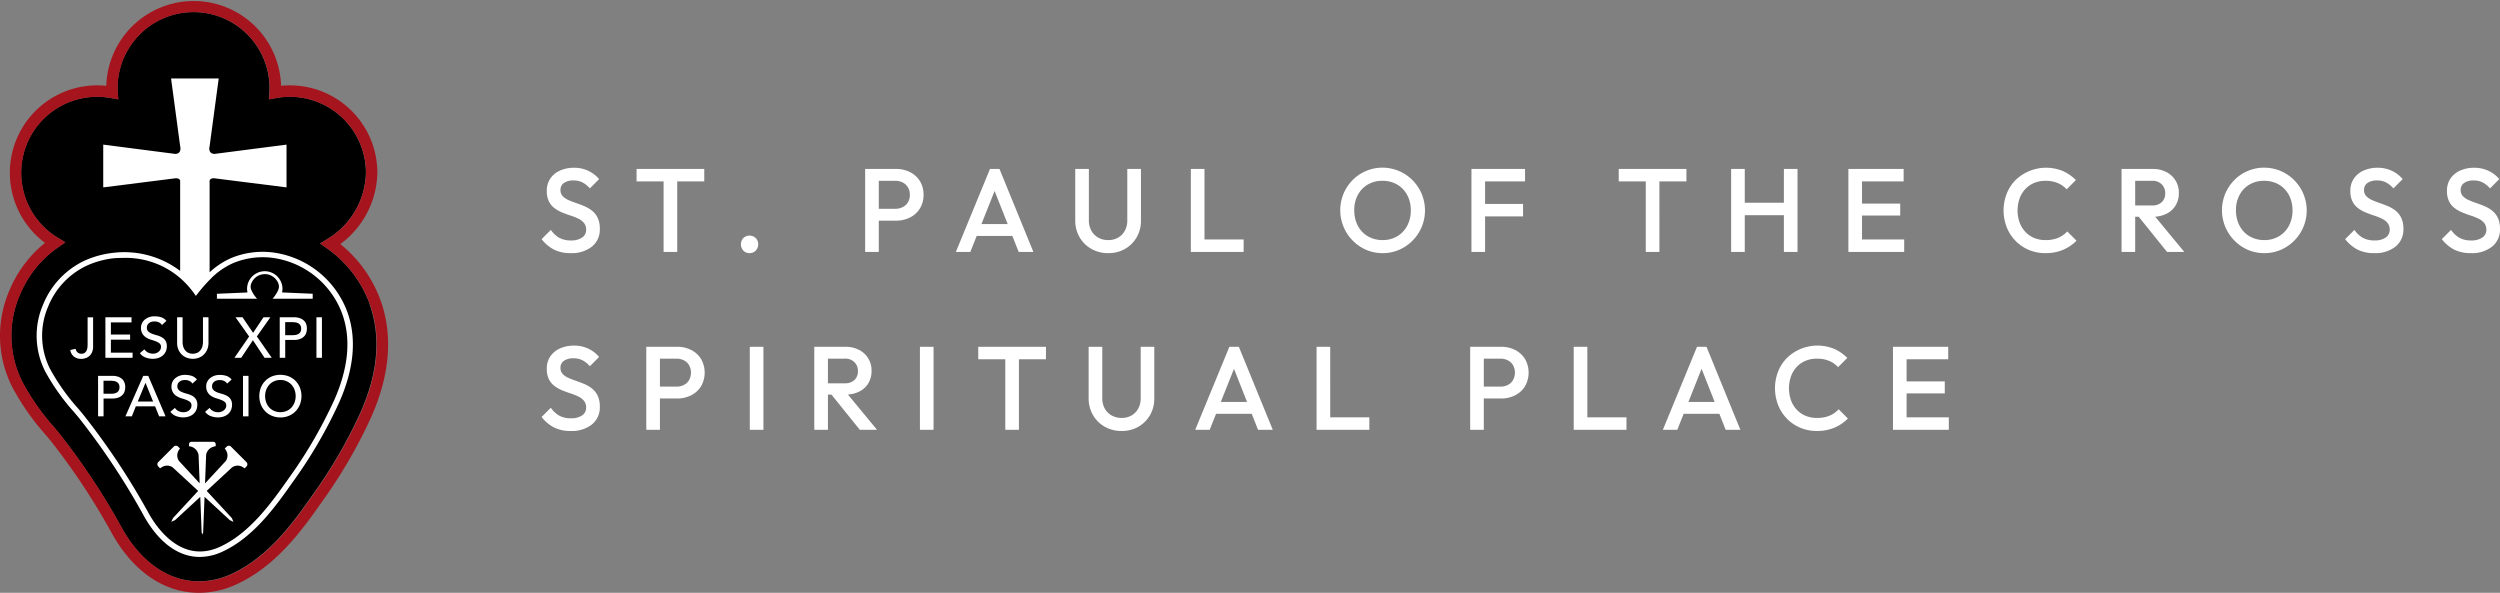 <svg xmlns="http://www.w3.org/2000/svg" width="337.377" height="80" viewBox="0 0 337.377 80">
  <rect x="0" y="0" width="337.377" height="80" fill="#808080" stroke="none"/>
  <g id="Group_10" data-name="Group 10" transform="translate(-227.327 -460)">
    <g id="Group_5" data-name="Group 5" transform="translate(-872.673 110)">
      <path id="Path_15" data-name="Path 15" d="M50.355,41.511A15.831,15.831,0,0,0,44.6,33.985l-.965-.679,1.011-.61a10.7,10.7,0,0,0,5.187-8.931A10.265,10.265,0,0,0,39.579,13.514a9.988,9.988,0,0,0-1.86.17l-.98.178.069-1c.015-.208.015-.417.015-.625a10.255,10.255,0,0,0-20.509,0,5.643,5.643,0,0,0,.023.625l.069,1-.98-.178a10.621,10.621,0,0,0-1.86-.17A10.254,10.254,0,0,0,8.241,32.534l1.019.618-.98.679a14.617,14.617,0,0,0-5.164,6.445,13.834,13.834,0,0,0,.371,11.756,31.576,31.576,0,0,0,4.338,6.16l.679.826a91.975,91.975,0,0,1,8.475,12.844c2.6,4.539,6.268,7.04,10.32,7.04a10.463,10.463,0,0,0,4.392-1c5.1-2.339,8.5-7.179,10.976-10.714a65.147,65.147,0,0,0,6.445-11.115c2.354-5.311,2.763-10.212,1.212-14.573Z" transform="translate(1099.545 349.546)"/>
      <path id="Path_16" data-name="Path 16" d="M51.363,40.54a17.316,17.316,0,0,0-5.434-7.6,12.234,12.234,0,0,0,5-9.626A11.808,11.808,0,0,0,39.136,11.517c-.4,0-.8.023-1.2.062a11.8,11.8,0,0,0-23.589,0c-.4-.039-.8-.062-1.2-.062A11.8,11.8,0,0,0,6.076,32.775a16.227,16.227,0,0,0-4.817,6.461,15.308,15.308,0,0,0,.417,13.03,33.377,33.377,0,0,0,4.531,6.461l.679.818a90.777,90.777,0,0,1,8.329,12.636C18.1,77.221,22.239,80,26.871,80a12.04,12.04,0,0,0,5.041-1.142c5.481-2.509,9.016-7.549,11.6-11.223a67.446,67.446,0,0,0,6.6-11.378c2.516-5.681,2.941-10.969,1.258-15.716ZM26.871,78.456c-4.052,0-7.719-2.5-10.32-7.04A92.669,92.669,0,0,0,8.075,58.572L7.4,57.746a31.576,31.576,0,0,1-4.338-6.16A13.833,13.833,0,0,1,2.687,39.83a14.532,14.532,0,0,1,5.164-6.445l.98-.679-1.019-.618a10.254,10.254,0,0,1,5.326-19.02,9.988,9.988,0,0,1,1.86.17l.98.178-.069-1q-.023-.313-.023-.625a10.255,10.255,0,0,1,20.509,0c0,.208,0,.417-.015.625l-.069,1,.98-.178a10.621,10.621,0,0,1,1.86-.17A10.265,10.265,0,0,1,49.4,23.319a10.723,10.723,0,0,1-5.187,8.931l-1.011.61.965.679a15.8,15.8,0,0,1,5.758,7.526c1.552,4.361,1.142,9.263-1.212,14.574A65.665,65.665,0,0,1,42.27,66.754c-2.478,3.535-5.882,8.375-10.976,10.714a10.49,10.49,0,0,1-4.392,1Z" transform="translate(1099.996 350)" fill="#a6141d"/>
      <path id="Path_17" data-name="Path 17" d="M48.36,45.289a12.448,12.448,0,0,0-9.471-8,11.113,11.113,0,0,0-6.159.633,10.224,10.224,0,0,0-2.979,1.953V27.706c-.085-.6.648-.517.648-.517l9.733,1.227V22.643L30.4,23.9c-.942-.054-.648-1.05-.648-1.05l1.227-9.131h-6.43l1.227,9.131s.286,1-.648,1.05l-9.733-1.258v5.773l9.733-1.227s.733-.085.648.517V39.685a12.509,12.509,0,0,0-9.031-2.439,12.786,12.786,0,0,0-3.821,1.034,11.169,11.169,0,0,0-5.642,5.943,10.608,10.608,0,0,0,.278,9.023,29.058,29.058,0,0,0,3.921,5.519c.232.278.463.548.695.834a95.4,95.4,0,0,1,8.791,13.307c2.022,3.527,4.639,5.38,7.448,5.38a7.338,7.338,0,0,0,3.033-.695c4.292-1.968,7.271-6.206,9.664-9.61a62.663,62.663,0,0,0,6.129-10.559c2-4.508,2.377-8.591,1.119-12.134Zm-1.8,11.84A61.922,61.922,0,0,1,40.51,67.557c-2.346,3.327-5.264,7.479-9.363,9.363-5.033,2.3-8.344-2.3-9.54-4.384a96.242,96.242,0,0,0-8.869-13.407c-.224-.278-.463-.563-.695-.834a28.471,28.471,0,0,1-3.821-5.38A9.9,9.9,0,0,1,7.961,44.5a10.4,10.4,0,0,1,5.272-5.55,12.058,12.058,0,0,1,3.589-.973q.648-.046,1.274-.046a11.257,11.257,0,0,1,7.68,2.717,11.814,11.814,0,0,1,1.837,2.015l.286.394.3-.386A21.442,21.442,0,0,1,29.751,40.9,9.867,9.867,0,0,1,33.008,38.6a10.4,10.4,0,0,1,5.758-.594,11.706,11.706,0,0,1,8.9,7.526c1.189,3.358.818,7.255-1.1,11.593Z" transform="translate(1098.536 346.873)" fill="#fff"/>
      <path id="Path_18" data-name="Path 18" d="M46.778,49.746a2.39,2.39,0,0,0-4.779,0,2.952,2.952,0,0,0,.054.525l-4.123.178v.672h5.42l-.031-.031c-.108-.131-.216-.263-.317-.4a3.814,3.814,0,0,1-.386-.664,1.172,1.172,0,0,1-.116-.757,1.956,1.956,0,0,1,.355-.718A1.931,1.931,0,0,1,43.528,48a1.973,1.973,0,0,1,.865-.2h.154a1.93,1.93,0,0,1,.842.27,2,2,0,0,1,.625.595,1.41,1.41,0,0,1,.286.9,1.925,1.925,0,0,1-.263.71,4.406,4.406,0,0,1-.394.595,2.078,2.078,0,0,1-.208.247h5.42v-.672l-4.131-.178a2.953,2.953,0,0,0,.054-.525Z" transform="translate(1091.343 339.197)" fill="#fff"/>
      <path id="Path_19" data-name="Path 19" d="M37.463,77.906a.42.42,0,0,0-.6,0l-.255.247a2.484,2.484,0,0,1,.162.224.461.461,0,0,0,.046.085,1.3,1.3,0,0,1-.077,1.39L33.95,82.863,34.1,79a1.386,1.386,0,0,1,.957-1.081l.139-.046c.069-.015.131-.023.193-.031v-.27a.328.328,0,0,0-.332-.324H32.121a.328.328,0,0,0-.332.324v.27c.062.008.131.023.208.039a.526.526,0,0,0,.093.023,1.417,1.417,0,0,1,.988,1.135l.147,3.814-2.787-3.019a1.3,1.3,0,0,1-.077-1.367h0l.015-.031s.023-.039.039-.069a1.96,1.96,0,0,1,.162-.216l-.255-.247a.42.42,0,0,0-.6,0l-2.077,2.077a.42.42,0,0,0,0,.6l.247.247a2.646,2.646,0,0,1,.224-.154c.031-.015.054-.031.085-.046a1.3,1.3,0,0,1,1.39.077l3.428,3.166-3.39,3.667-.239.51.517-.232,3.4-3.142.185,4.795.1.286.1-.255.193-4.826,3.4,3.142.51.239-.232-.517-3.39-3.667L37.6,80.7a1.31,1.31,0,0,1,1.374-.077h.008l.023.015.062.039a2.648,2.648,0,0,1,.224.154l.247-.247a.42.42,0,0,0,0-.6l-2.077-2.077Z" transform="translate(1093.719 332.374)" fill="#fff"/>
      <path id="Path_20" data-name="Path 20" d="M14.629,59.14a2.945,2.945,0,0,1-.031.456,1.287,1.287,0,0,1-.124.4.822.822,0,0,1-.255.286.755.755,0,0,1-.448.108.724.724,0,0,1-.5-.178.825.825,0,0,1-.255-.486l-.726.162a1.359,1.359,0,0,0,.51.9,1.554,1.554,0,0,0,.973.3,1.818,1.818,0,0,0,.51-.077,1.525,1.525,0,0,0,.525-.263,1.452,1.452,0,0,0,.4-.517,1.913,1.913,0,0,0,.162-.849V55.48h-.741v3.667Z" transform="translate(1097.194 337.344)" fill="#fff"/>
      <path id="Path_21" data-name="Path 21" d="M22.1,60.242H19.171V58.489h2.594v-.695H19.171V56.165h2.787V55.47H18.43v5.466H22.1Z" transform="translate(1095.793 337.347)" fill="#fff"/>
      <path id="Path_22" data-name="Path 22" d="M26.962,60.11a1.391,1.391,0,0,1-.355.178,1.317,1.317,0,0,1-.378.054,1.545,1.545,0,0,1-.641-.139,1.25,1.25,0,0,1-.517-.448l-.61.525a1.642,1.642,0,0,0,.749.571,2.716,2.716,0,0,0,1,.185,2.329,2.329,0,0,0,.741-.116,1.755,1.755,0,0,0,.6-.332,1.519,1.519,0,0,0,.4-.533,1.742,1.742,0,0,0,.147-.71,1.355,1.355,0,0,0-.2-.78,1.471,1.471,0,0,0-.5-.448,2.984,2.984,0,0,0-.649-.255,6.405,6.405,0,0,1-.649-.208,1.608,1.608,0,0,1-.5-.3.7.7,0,0,1-.2-.533.9.9,0,0,1,.046-.27.613.613,0,0,1,.178-.27.979.979,0,0,1,.324-.208,1.433,1.433,0,0,1,.517-.077,1.279,1.279,0,0,1,.579.131.962.962,0,0,1,.394.347l.6-.548a1.5,1.5,0,0,0-.718-.5,2.841,2.841,0,0,0-.857-.124,2.106,2.106,0,0,0-.842.147,1.965,1.965,0,0,0-.579.371,1.467,1.467,0,0,0-.332.494,1.389,1.389,0,0,0-.1.51,1.559,1.559,0,0,0,.2.842,1.638,1.638,0,0,0,.5.5,2.737,2.737,0,0,0,.649.293c.232.069.448.139.649.216a1.932,1.932,0,0,1,.5.278.568.568,0,0,1,.2.479.748.748,0,0,1-.1.394,1.011,1.011,0,0,1-.255.286Z" transform="translate(1094.417 337.385)" fill="#fff"/>
      <path id="Path_23" data-name="Path 23" d="M31.58,60.481a1.951,1.951,0,0,0,.672.44,2.329,2.329,0,0,0,1.668,0,1.951,1.951,0,0,0,.672-.44,2.043,2.043,0,0,0,.448-.679,2.241,2.241,0,0,0,.162-.865V55.47H34.46v3.351a2.2,2.2,0,0,1-.069.533,1.526,1.526,0,0,1-.232.51,1.261,1.261,0,0,1-.425.378,1.507,1.507,0,0,1-1.3,0,1.261,1.261,0,0,1-.425-.378,1.526,1.526,0,0,1-.232-.51,2.149,2.149,0,0,1-.069-.533V55.47H30.97v3.467a2.213,2.213,0,0,0,.162.865,2.042,2.042,0,0,0,.448.679Z" transform="translate(1092.932 337.347)" fill="#fff"/>
      <path id="Path_24" data-name="Path 24" d="M46.024,60.936l-2.007-2.88,1.822-2.587h-.927l-1.405,2.1-1.421-2.1h-.95l1.838,2.594L40.99,60.936h.919l1.575-2.37,1.567,2.37Z" transform="translate(1090.646 337.347)" fill="#fff"/>
      <path id="Path_25" data-name="Path 25" d="M52.23,55.98a1.445,1.445,0,0,0-.533-.363,2.292,2.292,0,0,0-.865-.147H48.91v5.466h.741V58.528h1.181a2.149,2.149,0,0,0,.865-.147,1.444,1.444,0,0,0,.533-.363,1.154,1.154,0,0,0,.27-.494,1.877,1.877,0,0,0,0-1.065,1.345,1.345,0,0,0-.27-.494ZM51.7,57.454a.7.7,0,0,1-.27.27,1.366,1.366,0,0,1-.378.131,2.652,2.652,0,0,1-.432.031h-.973v-1.76h.973a2.727,2.727,0,0,1,.432.039,1,1,0,0,1,.378.131.733.733,0,0,1,.27.263.874.874,0,0,1,.1.448A.855.855,0,0,1,51.7,57.454Z" transform="translate(1088.84 337.347)" fill="#fff"/>
      <rect id="Rectangle_1" data-name="Rectangle 1" width="0.741" height="5.466" transform="translate(1142.704 392.817)" fill="#fff"/>
      <path id="Path_26" data-name="Path 26" d="M20.47,66.22a1.445,1.445,0,0,0-.533-.363,2.292,2.292,0,0,0-.865-.147H17.15v5.466h.741V68.768h1.181a2.149,2.149,0,0,0,.865-.147,1.445,1.445,0,0,0,.533-.363,1.154,1.154,0,0,0,.27-.494,1.853,1.853,0,0,0,.077-.533,1.765,1.765,0,0,0-.077-.525,1.345,1.345,0,0,0-.27-.494Zm-.533,1.475a.7.7,0,0,1-.27.27,1.366,1.366,0,0,1-.378.131,2.652,2.652,0,0,1-.432.031h-.973v-1.76h.973a2.727,2.727,0,0,1,.432.039,1,1,0,0,1,.378.131.733.733,0,0,1,.27.263.874.874,0,0,1,.1.448A.855.855,0,0,1,19.937,67.694Z" transform="translate(1096.085 335.011)" fill="#fff"/>
      <path id="Path_27" data-name="Path 27" d="M27.35,71.176,25.011,65.71h-.672L21.93,71.176h.865l.54-1.351h2.6l.548,1.351h.865Zm-3.752-2,1.035-2.509h.015l1.019,2.509Z" transform="translate(1094.994 335.011)" fill="#fff"/>
      <path id="Path_28" data-name="Path 28" d="M32.292,70.35a1.391,1.391,0,0,1-.355.178,1.317,1.317,0,0,1-.378.054,1.545,1.545,0,0,1-.641-.139,1.25,1.25,0,0,1-.517-.448l-.61.525a1.642,1.642,0,0,0,.749.571,2.716,2.716,0,0,0,1,.185,2.329,2.329,0,0,0,.741-.116,1.755,1.755,0,0,0,.6-.332,1.519,1.519,0,0,0,.4-.533,1.742,1.742,0,0,0,.147-.71,1.355,1.355,0,0,0-.2-.78,1.471,1.471,0,0,0-.5-.448,2.984,2.984,0,0,0-.649-.255,6.4,6.4,0,0,1-.649-.208,1.608,1.608,0,0,1-.5-.3.7.7,0,0,1-.2-.533.9.9,0,0,1,.046-.27.613.613,0,0,1,.178-.27.979.979,0,0,1,.324-.208,1.433,1.433,0,0,1,.517-.077,1.279,1.279,0,0,1,.579.131.961.961,0,0,1,.394.347l.6-.548a1.5,1.5,0,0,0-.718-.5,2.841,2.841,0,0,0-.857-.124,2.106,2.106,0,0,0-.842.147,1.965,1.965,0,0,0-.579.371,1.467,1.467,0,0,0-.332.494,1.389,1.389,0,0,0-.1.51,1.447,1.447,0,0,0,.7,1.343,2.736,2.736,0,0,0,.649.293c.232.069.448.139.649.216a1.932,1.932,0,0,1,.5.278.568.568,0,0,1,.2.479.748.748,0,0,1-.1.394,1.011,1.011,0,0,1-.255.286Z" transform="translate(1093.202 335.05)" fill="#fff"/>
      <path id="Path_29" data-name="Path 29" d="M36.014,67.061a1.447,1.447,0,0,0,.7,1.343,2.737,2.737,0,0,0,.649.293c.232.069.448.139.649.216a1.932,1.932,0,0,1,.5.278.568.568,0,0,1,.2.479.748.748,0,0,1-.1.394,1.011,1.011,0,0,1-.255.286,1.391,1.391,0,0,1-.355.178,1.317,1.317,0,0,1-.378.054,1.545,1.545,0,0,1-.641-.139A1.25,1.25,0,0,1,36.47,70l-.61.525a1.642,1.642,0,0,0,.749.571,2.715,2.715,0,0,0,1,.185,2.329,2.329,0,0,0,.741-.116,1.755,1.755,0,0,0,.6-.332,1.519,1.519,0,0,0,.4-.533,1.742,1.742,0,0,0,.147-.71,1.355,1.355,0,0,0-.2-.78,1.471,1.471,0,0,0-.5-.448,2.984,2.984,0,0,0-.649-.255,6.405,6.405,0,0,1-.649-.208,1.608,1.608,0,0,1-.5-.3.7.7,0,0,1-.2-.533.9.9,0,0,1,.046-.27.613.613,0,0,1,.178-.27.979.979,0,0,1,.324-.208,1.433,1.433,0,0,1,.517-.077,1.279,1.279,0,0,1,.579.131.961.961,0,0,1,.394.347l.6-.548a1.5,1.5,0,0,0-.718-.5,2.841,2.841,0,0,0-.857-.124,2.106,2.106,0,0,0-.842.147,1.965,1.965,0,0,0-.579.371,1.467,1.467,0,0,0-.332.494,1.389,1.389,0,0,0-.1.51Z" transform="translate(1091.817 335.05)" fill="#fff"/>
      <rect id="Rectangle_2" data-name="Rectangle 2" width="0.741" height="5.466" transform="translate(1132.795 400.721)" fill="#fff"/>
      <path id="Path_30" data-name="Path 30" d="M50.233,66.356a2.666,2.666,0,0,0-.9-.61,3.169,3.169,0,0,0-2.3,0,2.707,2.707,0,0,0-.9.61,2.758,2.758,0,0,0-.587.911,3.194,3.194,0,0,0,0,2.27,2.8,2.8,0,0,0,.587.911,2.666,2.666,0,0,0,.9.61,2.939,2.939,0,0,0,1.15.224,2.807,2.807,0,0,0,1.15-.224,2.706,2.706,0,0,0,.9-.61,2.8,2.8,0,0,0,.587-.911,3.194,3.194,0,0,0,0-2.27A2.8,2.8,0,0,0,50.233,66.356ZM50.1,69.244a2.252,2.252,0,0,1-.417.695,1.986,1.986,0,0,1-.649.463,2.208,2.208,0,0,1-1.7,0,1.986,1.986,0,0,1-.649-.463,2.085,2.085,0,0,1-.417-.695,2.487,2.487,0,0,1,0-1.683,2.252,2.252,0,0,1,.417-.695,1.879,1.879,0,0,1,.649-.463,2.013,2.013,0,0,1,.849-.178,1.9,1.9,0,0,1,.849.178,1.986,1.986,0,0,1,.649.463,2.085,2.085,0,0,1,.417.695,2.487,2.487,0,0,1,0,1.683Z" transform="translate(1089.656 335.052)" fill="#fff"/>
    </g>
    <path id="Path_31" data-name="Path 31" d="M4.336,16.16a4.863,4.863,0,0,1-2.256-.48A5.151,5.151,0,0,1,.416,14.272l1.248-1.248a3.49,3.49,0,0,0,1.1,1.048,3.186,3.186,0,0,0,1.632.376,2.548,2.548,0,0,0,1.48-.384,1.218,1.218,0,0,0,.552-1.056,1.394,1.394,0,0,0-.288-.912,2.239,2.239,0,0,0-.76-.584,7.822,7.822,0,0,0-1.04-.416q-.568-.184-1.136-.416a4.71,4.71,0,0,1-1.04-.584,2.6,2.6,0,0,1-.76-.912A3.1,3.1,0,0,1,1.12,7.76a2.866,2.866,0,0,1,.488-1.688,3.108,3.108,0,0,1,1.32-1.064A4.54,4.54,0,0,1,4.784,4.64a4.392,4.392,0,0,1,1.976.432,4.168,4.168,0,0,1,1.416,1.1L6.928,7.424a3.422,3.422,0,0,0-1-.808,2.6,2.6,0,0,0-1.192-.264,2.215,2.215,0,0,0-1.3.336,1.092,1.092,0,0,0-.472.944,1.167,1.167,0,0,0,.288.824,2.346,2.346,0,0,0,.76.528,10.864,10.864,0,0,0,1.04.408q.568.192,1.136.432a4.423,4.423,0,0,1,1.04.616,2.756,2.756,0,0,1,.76.968A3.394,3.394,0,0,1,8.272,12.9,2.931,2.931,0,0,1,7.208,15.28,4.368,4.368,0,0,1,4.336,16.16ZM16.88,16V5.12h1.84V16ZM13.232,6.48V4.8h9.136V6.48ZM28.48,16.16a1.11,1.11,0,0,1-.84-.344,1.25,1.25,0,0,1,0-1.688,1.218,1.218,0,0,1,1.68,0,1.25,1.25,0,0,1,0,1.688A1.11,1.11,0,0,1,28.48,16.16Zm16.864-4.384v-1.6h2.8a2.176,2.176,0,0,0,1.012-.229,1.727,1.727,0,0,0,.7-.652,1.909,1.909,0,0,0,.256-1.007,1.909,1.909,0,0,0-.256-1.007,1.727,1.727,0,0,0-.7-.652A2.176,2.176,0,0,0,48.144,6.4h-2.8V4.8h2.9a4.085,4.085,0,0,1,1.9.432,3.329,3.329,0,0,1,1.328,1.213,3.4,3.4,0,0,1,.488,1.84,3.416,3.416,0,0,1-.488,1.843,3.322,3.322,0,0,1-1.328,1.216,4.085,4.085,0,0,1-1.9.432ZM44.08,16V4.8h1.84V16Zm12.24,0L60.928,4.8h1.28L66.784,16H64.8L61.216,6.928h.672L58.272,16Zm2.272-2.16v-1.6h5.936v1.6Zm18.293,2.32a4.518,4.518,0,0,1-2.282-.575,4.237,4.237,0,0,1-1.589-1.577,4.423,4.423,0,0,1-.582-2.264V4.8h1.84v6.928a2.813,2.813,0,0,0,.343,1.418,2.385,2.385,0,0,0,.937.928,2.715,2.715,0,0,0,1.33.326,2.642,2.642,0,0,0,1.325-.326,2.372,2.372,0,0,0,.912-.927,2.825,2.825,0,0,0,.337-1.4V4.8H81.3v6.96a4.423,4.423,0,0,1-.574,2.256,4.23,4.23,0,0,1-1.568,1.569A4.443,4.443,0,0,1,76.885,16.16ZM88.032,16V4.8h1.84V16ZM89.3,16V14.32h5.856V16Zm24.624.16a5.6,5.6,0,0,1-2.24-.448,5.838,5.838,0,0,1-3.048-7.568,5.848,5.848,0,0,1,1.216-1.832,5.556,5.556,0,0,1,1.808-1.232,5.7,5.7,0,0,1,6.28,1.232,5.787,5.787,0,0,1-1.8,9.4A5.5,5.5,0,0,1,113.92,16.16Zm-.032-1.76a3.806,3.806,0,0,0,1.992-.512,3.617,3.617,0,0,0,1.344-1.416,4.327,4.327,0,0,0,.488-2.088,4.445,4.445,0,0,0-.28-1.608,3.763,3.763,0,0,0-.792-1.264,3.5,3.5,0,0,0-1.208-.824,4,4,0,0,0-1.544-.288,3.821,3.821,0,0,0-1.976.5,3.574,3.574,0,0,0-1.344,1.4,4.281,4.281,0,0,0-.488,2.08,4.575,4.575,0,0,0,.28,1.624,3.708,3.708,0,0,0,.784,1.272,3.55,3.55,0,0,0,1.208.824A3.923,3.923,0,0,0,113.888,14.4ZM125.9,16V4.8h1.84V16Zm1.264-4.8V9.52h5.7V11.2Zm0-4.72V4.8h5.968V6.48ZM149.424,16V5.12h1.84V16Zm-3.648-9.52V4.8h9.136V6.48ZM160.944,16V4.8h1.84V16Zm7.12,0V4.8h1.84V16Zm-5.856-4.96V9.36h6.256v1.68ZM176.768,16V4.8h1.84V16Zm1.264,0V14.32H184.3V16Zm0-4.912V9.472h5.728v1.616Zm0-4.608V4.8h6.192V6.48Zm25.328,9.68a5.672,5.672,0,0,1-2.248-.44,5.467,5.467,0,0,1-1.8-1.232,5.563,5.563,0,0,1-1.184-1.84,6.282,6.282,0,0,1,0-4.5,5.475,5.475,0,0,1,1.184-1.832,5.932,5.932,0,0,1,6.4-1.232,5.907,5.907,0,0,1,1.76,1.216l-1.248,1.248a3.438,3.438,0,0,0-1.208-.848,4.19,4.19,0,0,0-1.656-.3,3.9,3.9,0,0,0-1.52.288,3.44,3.44,0,0,0-1.192.824,3.71,3.71,0,0,0-.776,1.272,4.937,4.937,0,0,0,0,3.232,3.71,3.71,0,0,0,.776,1.272,3.44,3.44,0,0,0,1.192.824,3.9,3.9,0,0,0,1.52.288,4.318,4.318,0,0,0,1.736-.312,3.527,3.527,0,0,0,1.208-.856l1.248,1.248a5.609,5.609,0,0,1-1.808,1.232A5.977,5.977,0,0,1,203.36,16.16ZM214.9,11.248V9.728h2.832a1.862,1.862,0,0,0,1.32-.44,1.591,1.591,0,0,0,.472-1.224,1.638,1.638,0,0,0-.464-1.184,1.74,1.74,0,0,0-1.312-.48H214.9V4.8h2.928a3.905,3.905,0,0,1,1.856.424,3.068,3.068,0,0,1,1.68,2.808,3.188,3.188,0,0,1-.44,1.7,2.975,2.975,0,0,1-1.24,1.12,4.1,4.1,0,0,1-1.856.4ZM213.632,16V4.8h1.84V16Zm6.144,0-3.92-4.864,1.712-.624L222.1,16Zm13.136.16a5.6,5.6,0,0,1-2.24-.448,5.838,5.838,0,0,1-3.048-7.568,5.848,5.848,0,0,1,1.216-1.832,5.556,5.556,0,0,1,1.808-1.232,5.7,5.7,0,0,1,6.28,1.232,5.787,5.787,0,0,1-1.8,9.4A5.5,5.5,0,0,1,232.912,16.16Zm-.032-1.76a3.806,3.806,0,0,0,1.992-.512,3.617,3.617,0,0,0,1.344-1.416,4.327,4.327,0,0,0,.488-2.088,4.445,4.445,0,0,0-.28-1.608,3.763,3.763,0,0,0-.792-1.264,3.5,3.5,0,0,0-1.208-.824A4,4,0,0,0,232.88,6.4a3.821,3.821,0,0,0-1.976.5,3.574,3.574,0,0,0-1.344,1.4,4.281,4.281,0,0,0-.488,2.08,4.575,4.575,0,0,0,.28,1.624,3.708,3.708,0,0,0,.784,1.272,3.55,3.55,0,0,0,1.208.824A3.923,3.923,0,0,0,232.88,14.4Zm14.848,1.76a4.863,4.863,0,0,1-2.256-.48,5.151,5.151,0,0,1-1.664-1.408l1.248-1.248a3.49,3.49,0,0,0,1.1,1.048,3.186,3.186,0,0,0,1.632.376,2.548,2.548,0,0,0,1.48-.384,1.218,1.218,0,0,0,.552-1.056,1.394,1.394,0,0,0-.288-.912,2.239,2.239,0,0,0-.76-.584,7.822,7.822,0,0,0-1.04-.416q-.568-.184-1.136-.416a4.71,4.71,0,0,1-1.04-.584,2.6,2.6,0,0,1-.76-.912,3.1,3.1,0,0,1-.288-1.424A2.866,2.866,0,0,1,245,6.072a3.108,3.108,0,0,1,1.32-1.064,4.54,4.54,0,0,1,1.856-.368,4.392,4.392,0,0,1,1.976.432,4.168,4.168,0,0,1,1.416,1.1L250.32,7.424a3.422,3.422,0,0,0-1-.808,2.6,2.6,0,0,0-1.192-.264,2.215,2.215,0,0,0-1.3.336,1.092,1.092,0,0,0-.472.944,1.167,1.167,0,0,0,.288.824,2.346,2.346,0,0,0,.76.528,10.863,10.863,0,0,0,1.04.408q.568.192,1.136.432a4.423,4.423,0,0,1,1.04.616,2.756,2.756,0,0,1,.76.968,3.394,3.394,0,0,1,.288,1.488A2.931,2.931,0,0,1,250.6,15.28,4.368,4.368,0,0,1,247.728,16.16Zm13.04,0a4.863,4.863,0,0,1-2.256-.48,5.151,5.151,0,0,1-1.664-1.408l1.248-1.248a3.489,3.489,0,0,0,1.1,1.048,3.186,3.186,0,0,0,1.632.376,2.548,2.548,0,0,0,1.48-.384,1.218,1.218,0,0,0,.552-1.056,1.394,1.394,0,0,0-.288-.912,2.239,2.239,0,0,0-.76-.584,7.823,7.823,0,0,0-1.04-.416q-.568-.184-1.136-.416a4.71,4.71,0,0,1-1.04-.584,2.6,2.6,0,0,1-.76-.912,3.1,3.1,0,0,1-.288-1.424,2.866,2.866,0,0,1,.488-1.688,3.108,3.108,0,0,1,1.32-1.064,4.54,4.54,0,0,1,1.856-.368,4.392,4.392,0,0,1,1.976.432,4.168,4.168,0,0,1,1.416,1.1L263.36,7.424a3.422,3.422,0,0,0-1-.808,2.6,2.6,0,0,0-1.192-.264,2.215,2.215,0,0,0-1.3.336,1.092,1.092,0,0,0-.472.944,1.167,1.167,0,0,0,.288.824,2.346,2.346,0,0,0,.76.528,10.865,10.865,0,0,0,1.04.408q.568.192,1.136.432a4.423,4.423,0,0,1,1.04.616,2.756,2.756,0,0,1,.76.968A3.394,3.394,0,0,1,264.7,12.9a2.931,2.931,0,0,1-1.064,2.384A4.368,4.368,0,0,1,260.768,16.16ZM4.336,40.16a4.863,4.863,0,0,1-2.256-.48A5.151,5.151,0,0,1,.416,38.272l1.248-1.248a3.49,3.49,0,0,0,1.1,1.048,3.186,3.186,0,0,0,1.632.376,2.548,2.548,0,0,0,1.48-.384,1.218,1.218,0,0,0,.552-1.056,1.394,1.394,0,0,0-.288-.912,2.239,2.239,0,0,0-.76-.584,7.822,7.822,0,0,0-1.04-.416q-.568-.184-1.136-.416a4.71,4.71,0,0,1-1.04-.584,2.6,2.6,0,0,1-.76-.912A3.1,3.1,0,0,1,1.12,31.76a2.866,2.866,0,0,1,.488-1.688,3.108,3.108,0,0,1,1.32-1.064,4.54,4.54,0,0,1,1.856-.368,4.392,4.392,0,0,1,1.976.432,4.168,4.168,0,0,1,1.416,1.1L6.928,31.424a3.422,3.422,0,0,0-1-.808,2.6,2.6,0,0,0-1.192-.264,2.215,2.215,0,0,0-1.3.336,1.092,1.092,0,0,0-.472.944,1.167,1.167,0,0,0,.288.824,2.346,2.346,0,0,0,.76.528,10.864,10.864,0,0,0,1.04.408q.568.192,1.136.432a4.423,4.423,0,0,1,1.04.616,2.756,2.756,0,0,1,.76.968A3.394,3.394,0,0,1,8.272,36.9,2.931,2.931,0,0,1,7.208,39.28,4.368,4.368,0,0,1,4.336,40.16Zm11.472-4.384v-1.6h2.8a2.176,2.176,0,0,0,1.012-.229,1.727,1.727,0,0,0,.7-.652,2.108,2.108,0,0,0,0-2.014,1.727,1.727,0,0,0-.7-.652,2.176,2.176,0,0,0-1.012-.229h-2.8V28.8h2.9a4.085,4.085,0,0,1,1.9.432,3.329,3.329,0,0,1,1.328,1.213,3.719,3.719,0,0,1,0,3.683A3.322,3.322,0,0,1,20.6,35.344a4.085,4.085,0,0,1-1.9.432ZM14.544,40V28.8h1.84V40Zm13.968,0V28.8h1.84V40Zm9.968-4.752v-1.52h2.832a1.862,1.862,0,0,0,1.32-.44,1.591,1.591,0,0,0,.472-1.224,1.638,1.638,0,0,0-.464-1.184,1.74,1.74,0,0,0-1.312-.48H38.48V28.8h2.928a3.905,3.905,0,0,1,1.856.424,3.068,3.068,0,0,1,1.68,2.808,3.188,3.188,0,0,1-.44,1.7,2.975,2.975,0,0,1-1.24,1.12,4.1,4.1,0,0,1-1.856.4ZM37.216,40V28.8h1.84V40Zm6.144,0-3.92-4.864,1.712-.624L45.68,40Zm8.112,0V28.8h1.84V40Zm11.52,0V29.12h1.84V40Zm-3.648-9.52V28.8H68.48v1.68Zm19.349,9.68a4.518,4.518,0,0,1-2.282-.575,4.237,4.237,0,0,1-1.589-1.577,4.423,4.423,0,0,1-.582-2.264V28.8h1.84v6.928a2.813,2.813,0,0,0,.343,1.418,2.385,2.385,0,0,0,.937.928,2.715,2.715,0,0,0,1.33.326,2.642,2.642,0,0,0,1.325-.326,2.372,2.372,0,0,0,.912-.927,2.825,2.825,0,0,0,.337-1.4V28.8H83.1v6.96a4.423,4.423,0,0,1-.574,2.256,4.23,4.23,0,0,1-1.568,1.569A4.443,4.443,0,0,1,78.693,40.16ZM88.624,40l4.608-11.2h1.28L99.088,40H97.1L93.52,30.928h.672L90.576,40ZM90.9,37.84v-1.6h5.936v1.6Zm14.1,2.16V28.8h1.84V40Zm1.264,0V38.32h5.856V40Zm20.736-4.224v-1.6h2.8a2.176,2.176,0,0,0,1.012-.229,1.727,1.727,0,0,0,.7-.652,2.108,2.108,0,0,0,0-2.014,1.727,1.727,0,0,0-.7-.652,2.176,2.176,0,0,0-1.012-.229h-2.8V28.8h2.9a4.085,4.085,0,0,1,1.9.432,3.329,3.329,0,0,1,1.328,1.213,3.719,3.719,0,0,1,0,3.683,3.322,3.322,0,0,1-1.328,1.216,4.085,4.085,0,0,1-1.9.432ZM125.728,40V28.8h1.84V40ZM139.7,40V28.8h1.84V40Zm1.264,0V38.32h5.856V40Zm10.768,0,4.608-11.2h1.28L162.192,40h-1.984l-3.584-9.072h.672L153.68,40ZM154,37.84v-1.6h5.936v1.6Zm18.512,2.32a5.672,5.672,0,0,1-2.248-.44,5.467,5.467,0,0,1-1.8-1.232,5.563,5.563,0,0,1-1.184-1.84,6.282,6.282,0,0,1,0-4.5,5.475,5.475,0,0,1,1.184-1.832,5.932,5.932,0,0,1,6.4-1.232,5.907,5.907,0,0,1,1.76,1.216l-1.248,1.248a3.438,3.438,0,0,0-1.208-.848,4.19,4.19,0,0,0-1.656-.3,3.9,3.9,0,0,0-1.52.288,3.44,3.44,0,0,0-1.192.824,3.71,3.71,0,0,0-.776,1.272,4.937,4.937,0,0,0,0,3.232,3.71,3.71,0,0,0,.776,1.272,3.44,3.44,0,0,0,1.192.824,3.9,3.9,0,0,0,1.52.288,4.318,4.318,0,0,0,1.736-.312,3.527,3.527,0,0,0,1.208-.856L176.7,38.48a5.609,5.609,0,0,1-1.808,1.232A5.977,5.977,0,0,1,172.512,40.16ZM182.784,40V28.8h1.84V40Zm1.264,0V38.32h6.272V40Zm0-4.912V33.472h5.728v1.616Zm0-4.608V28.8h6.192v1.68Z" transform="translate(300 478)" fill="#fff"/>
  </g>
</svg>
